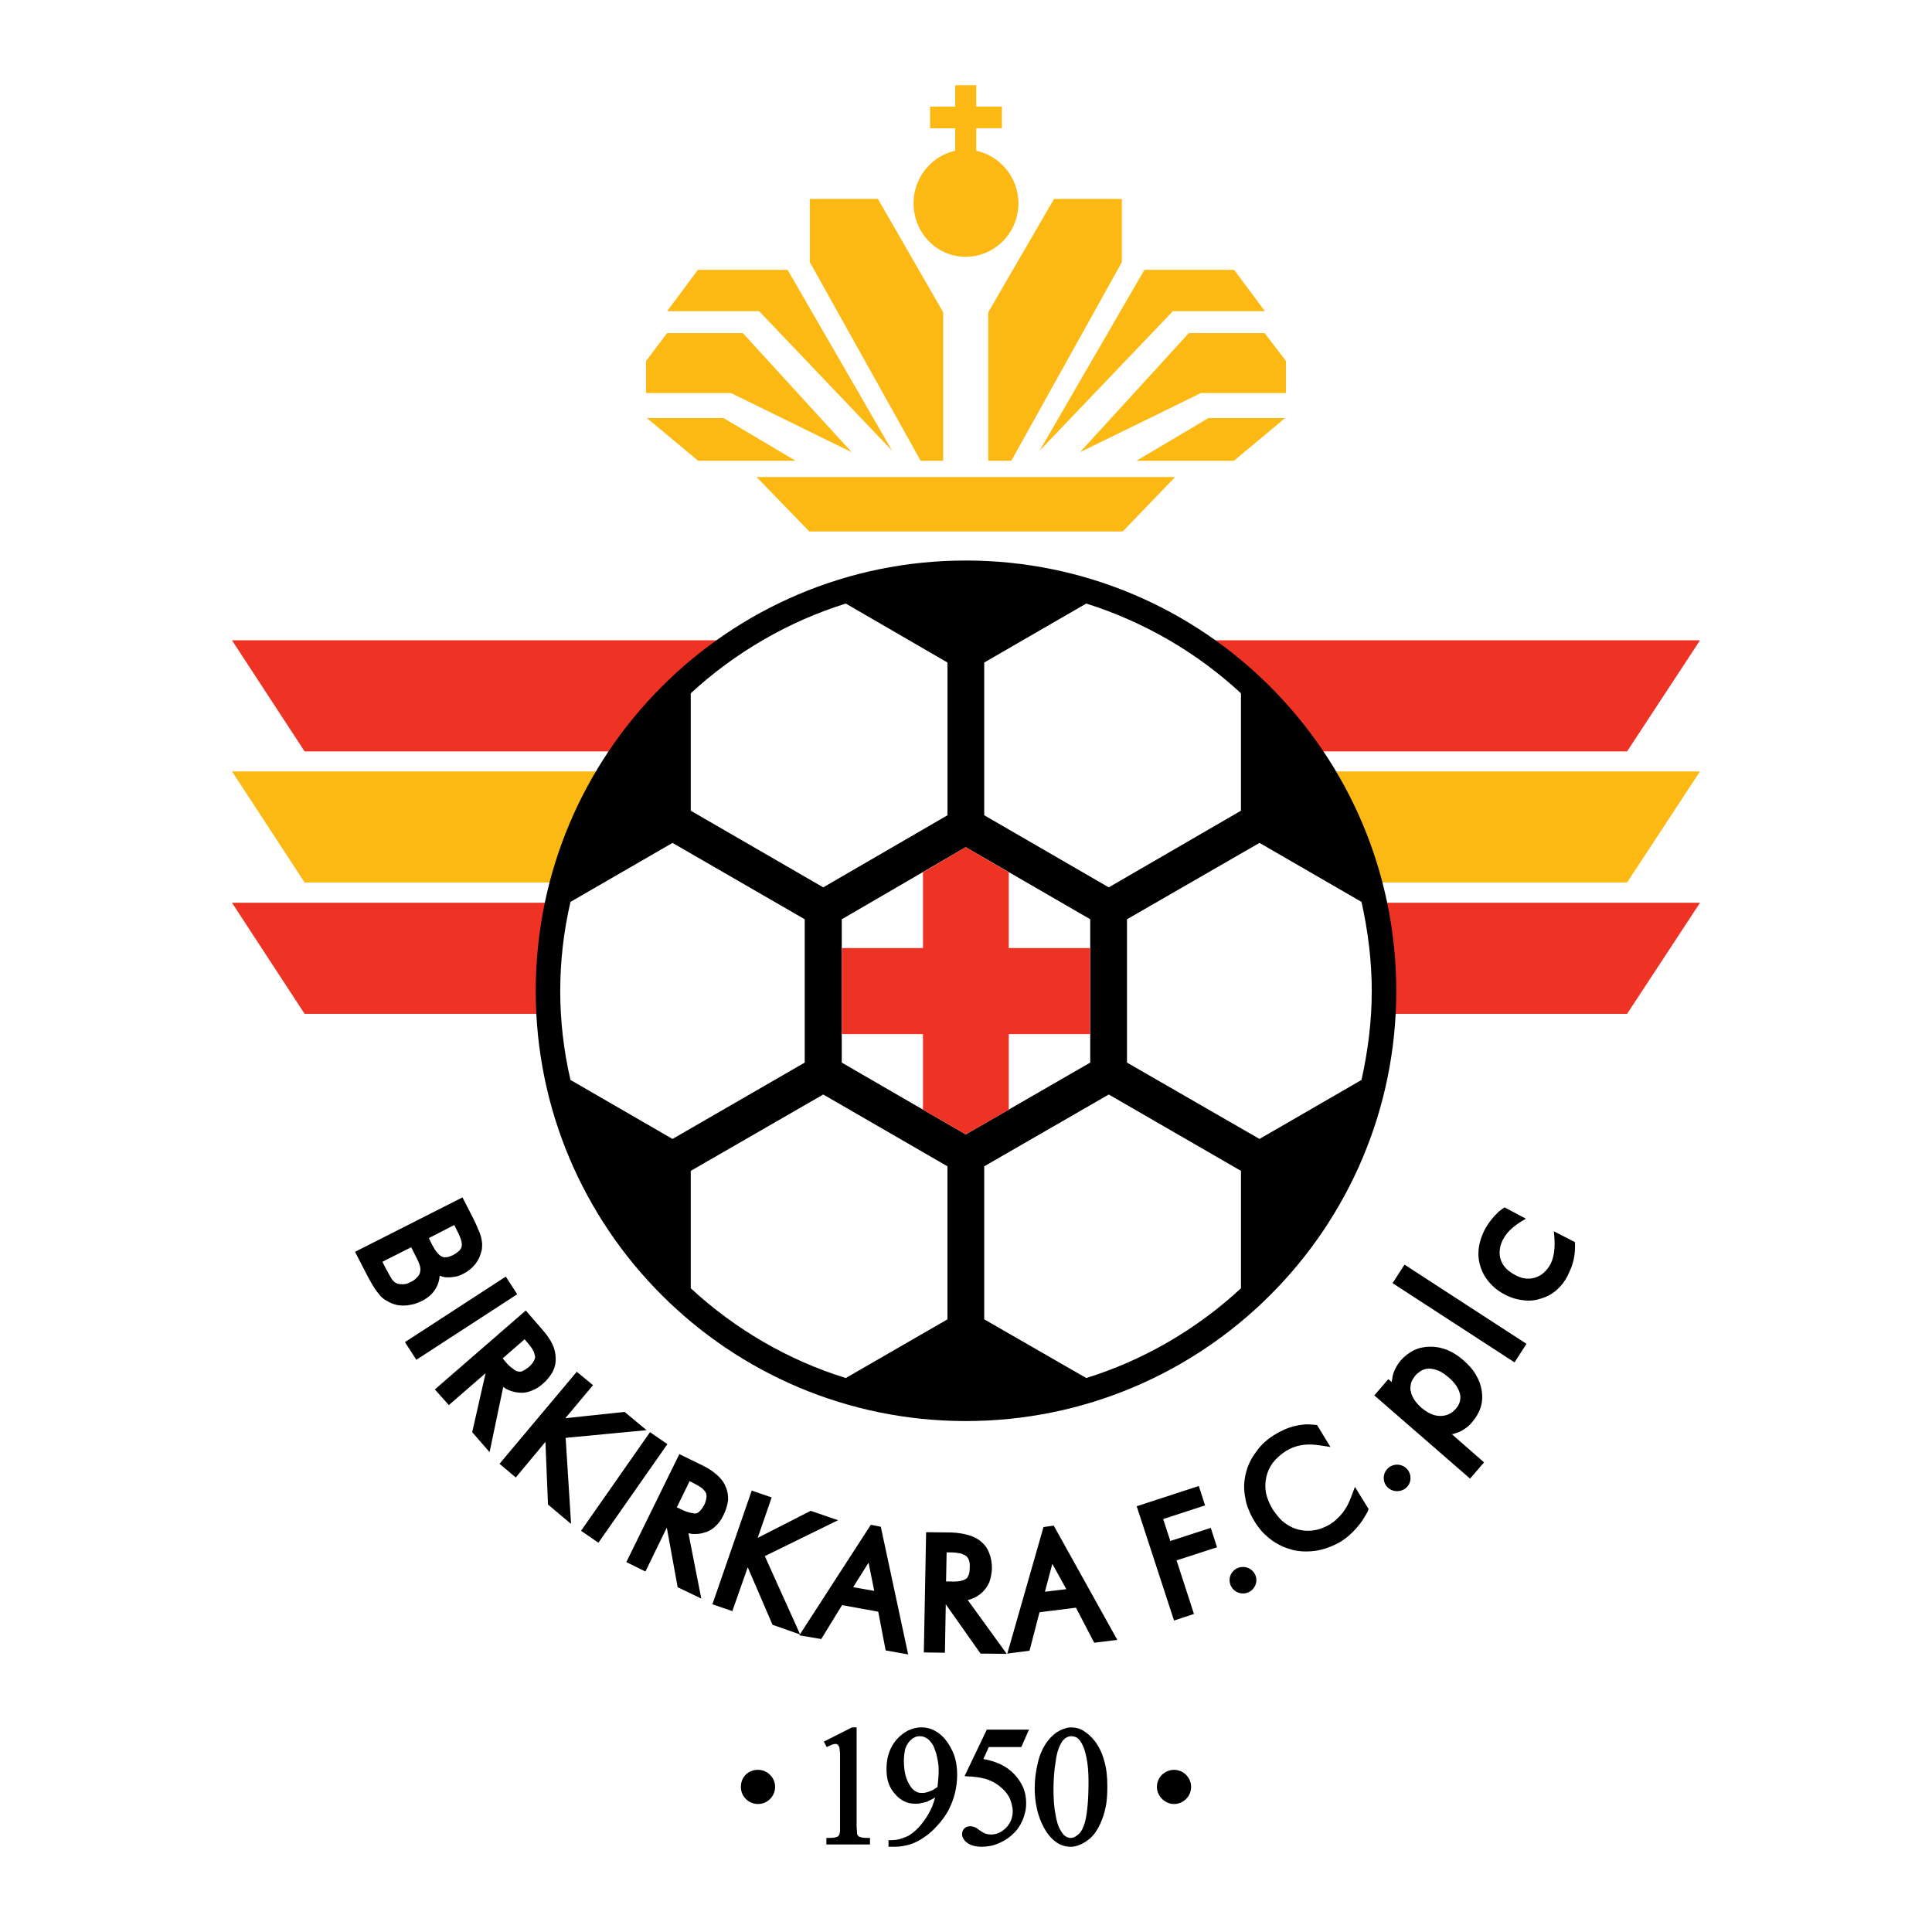<?xml version="1.0" encoding="utf-8"?>
<!-- Generator: Adobe Illustrator 13.0.0, SVG Export Plug-In . SVG Version: 6.00 Build 14948)  -->
<!DOCTYPE svg PUBLIC "-//W3C//DTD SVG 1.0//EN" "http://www.w3.org/TR/2001/REC-SVG-20010904/DTD/svg10.dtd">
<svg version="1.0" id="Layer_1" xmlns="http://www.w3.org/2000/svg" xmlns:xlink="http://www.w3.org/1999/xlink" x="0px" y="0px"
	 width="192.756px" height="192.756px" viewBox="0 0 192.756 192.756" enable-background="new 0 0 192.756 192.756"
	 xml:space="preserve">
<g>
	<polygon fill-rule="evenodd" clip-rule="evenodd" fill="#FFFFFF" points="0,0 192.756,0 192.756,192.756 0,192.756 0,0 	"/>
	<polygon fill-rule="evenodd" clip-rule="evenodd" fill="#EE3224" points="30.394,101.154 23.145,90.066 169.611,90.066 
		162.333,101.154 30.394,101.154 	"/>
	<polygon fill-rule="evenodd" clip-rule="evenodd" fill="#FDB913" points="30.394,88.048 23.145,76.961 169.611,76.961 
		162.333,88.048 30.394,88.048 	"/>
	<polygon fill-rule="evenodd" clip-rule="evenodd" fill="#EE3224" points="30.394,74.971 23.145,63.883 169.611,63.883 
		162.333,74.971 30.394,74.971 	"/>
	<path fill-rule="evenodd" clip-rule="evenodd" fill="#FDB913" d="M117.245,47.594l-5.231,5.43H80.742l-5.259-5.43H117.245
		L117.245,47.594z M97.401,15.042v-2.246h2.559v-2.161h-2.559V8.504h-2.104v2.132h-2.502v2.161h2.502v2.246
		c-2.36,0.512-4.151,2.672-4.151,5.231c0,2.957,2.303,5.345,5.203,5.345c2.899,0,5.26-2.388,5.26-5.345
		C101.609,17.715,99.789,15.554,97.401,15.042L97.401,15.042z M91.858,45.973h2.246V31.162l-6.51-11.314h-6.795v6.311L91.858,45.973
		L91.858,45.973z M89.015,44.978L78.582,26.926h-8.955l-3.07,4.122h9.183L89.015,44.978L89.015,44.978z M84.978,45.121
		l-10.86-11.884h-7.562l-2.104,2.787v3.184h8.471L84.978,45.121L84.978,45.121z M79.377,45.973l-7.192-4.265h-7.647l5.117,4.265
		H79.377L79.377,45.973z M111.929,26.158v-6.311h-6.767l-6.566,11.314v14.812h2.303L111.929,26.158L111.929,26.158z M117.018,31.048
		h9.183l-3.07-4.122h-8.955l-10.462,18.052L117.018,31.048L117.018,31.048z M119.832,39.207h8.472v-3.184l-2.132-2.787h-7.562
		l-10.86,11.884L119.832,39.207L119.832,39.207z M123.102,45.973l5.117-4.265h-7.647l-7.192,4.265H123.102L123.102,45.973z"/>
	<path fill-rule="evenodd" clip-rule="evenodd" d="M96.35,141.779c23.738,0,42.956-19.219,42.956-42.899
		c0-23.71-19.218-42.957-42.956-42.957c-23.682,0-42.899,19.247-42.899,42.957C53.45,122.561,72.668,141.779,96.35,141.779
		L96.35,141.779z"/>
	<path fill-rule="evenodd" clip-rule="evenodd" fill="#FFFFFF" d="M82.135,109.199l-13.219,7.619v11.713
		c4.435,4.094,9.751,7.192,15.465,8.955l10.149-5.856v-15.267L82.135,109.199L82.135,109.199z"/>
	<path fill-rule="evenodd" clip-rule="evenodd" fill="#FFFFFF" d="M110.621,109.199l-12.424,7.164v15.267l10.178,5.856
		c5.686-1.763,11.03-4.861,15.437-8.955v-11.713L110.621,109.199L110.621,109.199z"/>
	<path fill-rule="evenodd" clip-rule="evenodd" fill="#FFFFFF" d="M80.287,91.715l-13.191-7.619l-10.178,5.885
		c-0.682,2.928-1.023,5.913-1.023,8.898c0,2.956,0.341,5.941,1.023,8.869l10.178,5.885l13.191-7.619V91.715L80.287,91.715z"/>
	<path fill-rule="evenodd" clip-rule="evenodd" fill="#FFFFFF" d="M110.621,88.531l13.19-7.647V69.171
		c-4.406-4.094-9.751-7.164-15.437-8.956l-10.178,5.885v15.238L110.621,88.531L110.621,88.531z"/>
	<path fill-rule="evenodd" clip-rule="evenodd" fill="#FFFFFF" d="M135.837,89.981l-10.177-5.885l-13.22,7.619v14.299l13.22,7.619
		l10.177-5.885c0.654-2.928,1.023-5.913,1.023-8.869C136.86,95.895,136.491,92.91,135.837,89.981L135.837,89.981z"/>
	<path fill-rule="evenodd" clip-rule="evenodd" fill="#FFFFFF" d="M84.381,60.216c-5.714,1.792-11.03,4.862-15.465,8.956v11.712
		l13.219,7.647l12.396-7.192V66.101L84.381,60.216L84.381,60.216z"/>
	<polygon fill-rule="evenodd" clip-rule="evenodd" fill="#FFFFFF" points="96.35,84.523 83.983,91.715 83.983,106.015 96.35,113.18 
		108.773,106.015 108.773,91.715 96.35,84.523 	"/>
	<polygon fill-rule="evenodd" clip-rule="evenodd" fill="#EE3224" points="92.085,87.025 92.085,94.587 83.983,94.587 
		83.983,103.172 92.085,103.172 92.085,110.706 96.35,113.18 100.643,110.706 100.643,103.172 108.773,103.172 108.773,94.587 
		100.643,94.587 100.643,87.025 96.35,84.523 92.085,87.025 	"/>
	<path fill-rule="evenodd" clip-rule="evenodd" d="M105.162,177.088c0.028-0.455,0.086-0.91,0.171-1.394
		c0.057-0.455,0.143-0.853,0.284-1.223c0.114-0.312,0.256-0.597,0.427-0.824c0.142-0.142,0.256-0.255,0.397-0.312
		c0.143-0.085,0.285-0.113,0.427-0.113c0.143,0,0.284,0.028,0.369,0.057c0.114,0.028,0.229,0.085,0.313,0.171
		c0.142,0.113,0.256,0.284,0.369,0.482c0.114,0.199,0.228,0.455,0.313,0.768c0.255,0.825,0.369,1.849,0.369,3.07
		c0,0.882-0.028,1.649-0.086,2.304c-0.057,0.653-0.142,1.222-0.255,1.677c-0.086,0.312-0.171,0.54-0.285,0.768
		c-0.113,0.199-0.228,0.37-0.369,0.483s-0.284,0.228-0.398,0.284c-0.142,0.057-0.256,0.086-0.369,0.086
		c-0.199,0-0.369-0.058-0.54-0.171c-0.171-0.114-0.312-0.284-0.455-0.54c-0.256-0.398-0.427-0.938-0.54-1.649
		c-0.143-0.711-0.199-1.592-0.199-2.587C105.105,177.997,105.134,177.543,105.162,177.088L105.162,177.088z M103.457,180.471
		c0.142,0.654,0.369,1.251,0.653,1.791c0.342,0.654,0.739,1.138,1.194,1.479s0.967,0.512,1.507,0.512
		c0.284,0,0.568-0.057,0.853-0.171c0.284-0.113,0.569-0.256,0.853-0.483c0.285-0.198,0.569-0.483,0.796-0.824
		c0.229-0.341,0.455-0.739,0.626-1.223c0.199-0.455,0.312-0.967,0.427-1.535c0.085-0.54,0.113-1.165,0.113-1.819
		c0-0.938-0.085-1.763-0.312-2.53c-0.199-0.739-0.512-1.393-0.938-1.961c-0.341-0.427-0.711-0.769-1.08-0.995
		c-0.398-0.256-0.824-0.37-1.279-0.37c-0.198,0-0.427,0.028-0.625,0.114c-0.228,0.057-0.427,0.142-0.654,0.284
		c-0.228,0.113-0.427,0.284-0.597,0.454c-0.199,0.171-0.37,0.37-0.54,0.598c-0.199,0.284-0.398,0.625-0.541,0.967
		c-0.17,0.341-0.284,0.739-0.369,1.137c-0.199,0.796-0.312,1.621-0.312,2.502C103.229,179.135,103.314,179.845,103.457,180.471
		L103.457,180.471z M98.453,172.567l-2.217,4.634l0.256,0.028c0.398,0,0.739,0.058,1.052,0.086c0.312,0.057,0.597,0.113,0.824,0.17
		c0.228,0.086,0.455,0.171,0.683,0.284c0.227,0.114,0.426,0.257,0.625,0.398c0.228,0.171,0.398,0.341,0.568,0.512
		c0.171,0.199,0.312,0.398,0.427,0.597c0.113,0.228,0.199,0.455,0.256,0.683s0.113,0.483,0.113,0.739
		c0,0.341-0.057,0.625-0.17,0.909c-0.114,0.284-0.285,0.541-0.483,0.739c-0.228,0.228-0.455,0.398-0.711,0.513
		c-0.256,0.113-0.512,0.17-0.796,0.17c-0.199,0-0.37-0.028-0.568-0.085c-0.171-0.085-0.342-0.171-0.541-0.313
		c-0.142-0.085-0.227-0.17-0.312-0.227c-0.113-0.058-0.17-0.086-0.227-0.114c-0.085-0.028-0.143-0.057-0.228-0.057
		c-0.057-0.028-0.142-0.028-0.228-0.028c-0.114,0-0.199,0.028-0.312,0.057c-0.085,0.028-0.171,0.085-0.256,0.171
		c-0.085,0.085-0.142,0.17-0.17,0.256c-0.028,0.085-0.057,0.199-0.057,0.284c0,0.17,0.057,0.341,0.142,0.483
		c0.085,0.142,0.199,0.284,0.37,0.397c0.313,0.257,0.825,0.398,1.478,0.398c0.37,0,0.739-0.057,1.108-0.142
		c0.37-0.114,0.711-0.257,1.081-0.456c0.341-0.198,0.654-0.426,0.938-0.71c0.285-0.256,0.513-0.568,0.711-0.91
		c0.199-0.369,0.342-0.711,0.427-1.08c0.113-0.341,0.142-0.711,0.142-1.08c0-0.54-0.085-1.023-0.284-1.507
		c-0.199-0.455-0.482-0.91-0.881-1.336c-0.397-0.427-0.882-0.768-1.422-1.023c-0.512-0.228-1.052-0.398-1.677-0.512l0.54-1.194h3.24
		l0.768-1.734H98.453L98.453,172.567z M93.194,178.509c-0.114,0.086-0.256,0.143-0.398,0.199c-0.171,0.058-0.312,0.114-0.455,0.143
		s-0.256,0.028-0.37,0.028c-0.228,0-0.427-0.028-0.597-0.143c-0.199-0.113-0.369-0.256-0.512-0.482
		c-0.227-0.313-0.398-0.683-0.512-1.109s-0.17-0.938-0.17-1.479c0-0.427,0.057-0.796,0.114-1.108c0.085-0.312,0.228-0.54,0.37-0.739
		c0.17-0.199,0.341-0.369,0.54-0.455c0.17-0.113,0.369-0.142,0.568-0.142c0.171,0,0.341,0.028,0.512,0.113
		c0.142,0.058,0.312,0.171,0.455,0.312c0.142,0.171,0.284,0.342,0.398,0.569c0.085,0.228,0.199,0.482,0.284,0.768
		c0.057,0.312,0.142,0.597,0.17,0.881c0.057,0.284,0.057,0.568,0.057,0.824c0,0.199,0,0.427-0.028,0.711
		c-0.029,0.284-0.057,0.568-0.085,0.881C93.421,178.367,93.308,178.452,93.194,178.509L93.194,178.509z M89.271,184.252
		c0.512,0,1.023-0.086,1.506-0.228c0.455-0.143,0.938-0.37,1.365-0.683c0.54-0.341,0.995-0.768,1.393-1.222
		c0.426-0.455,0.768-0.938,1.08-1.479c0.284-0.568,0.512-1.138,0.654-1.706c0.142-0.597,0.228-1.194,0.228-1.848
		c0-0.683-0.085-1.336-0.284-1.934c-0.228-0.597-0.512-1.137-0.91-1.62c-0.341-0.398-0.682-0.683-1.081-0.882
		c-0.37-0.198-0.796-0.312-1.279-0.312c-0.455,0-0.91,0.114-1.336,0.312c-0.398,0.199-0.768,0.483-1.137,0.882
		c-0.341,0.397-0.597,0.824-0.768,1.336c-0.17,0.483-0.256,1.023-0.256,1.62c0,0.513,0.057,0.995,0.199,1.394
		c0.142,0.427,0.37,0.796,0.654,1.108c0.284,0.342,0.597,0.569,0.938,0.739c0.341,0.171,0.711,0.228,1.109,0.228
		c0.17,0,0.369,0,0.54-0.057c0.199-0.028,0.398-0.085,0.597-0.143c0.17-0.085,0.369-0.17,0.568-0.284
		c0.085-0.028,0.17-0.085,0.256-0.142c-0.114,0.341-0.199,0.653-0.313,0.938c-0.199,0.427-0.426,0.854-0.682,1.223
		c-0.285,0.397-0.541,0.739-0.825,0.995c-0.284,0.284-0.569,0.483-0.824,0.653c-0.285,0.143-0.597,0.257-0.881,0.342
		c-0.313,0.085-0.625,0.113-0.967,0.113h-0.17v0.654H89.271L89.271,184.252z M82.476,174.302l0.142-0.057
		c0.171-0.086,0.313-0.143,0.427-0.199c0.142-0.028,0.228-0.057,0.312-0.057c0.142,0,0.256,0.085,0.313,0.198
		c0.028,0.058,0.057,0.114,0.085,0.171c0,0.113,0.029,0.312,0.057,0.54c0,0.284,0,0.598,0,0.995v5.998c0,0.313,0,0.569,0,0.769
		c-0.028,0.17-0.028,0.284-0.057,0.312c0,0.057-0.057,0.113-0.085,0.17c-0.028,0.058-0.085,0.086-0.142,0.114
		c-0.085,0.028-0.171,0.057-0.313,0.085c-0.17,0.029-0.37,0.029-0.597,0.029h-0.17v0.653h4.35v-0.653h-0.142
		c-0.256,0-0.427,0-0.597-0.029c-0.142-0.028-0.227-0.057-0.312-0.085c-0.057-0.028-0.114-0.057-0.142-0.114
		c-0.028-0.028-0.057-0.085-0.085-0.142c0-0.057-0.028-0.171-0.028-0.37c-0.028-0.17-0.028-0.426-0.028-0.739v-9.552h-0.455
		l-2.814,1.422L82.476,174.302L82.476,174.302z M75.625,176.576c-0.483,0-0.91,0.17-1.223,0.483
		c-0.312,0.312-0.483,0.738-0.483,1.222c0,0.455,0.171,0.882,0.483,1.194s0.739,0.512,1.223,0.512c0.938,0,1.706-0.768,1.706-1.706
		C77.331,177.344,76.563,176.576,75.625,176.576L75.625,176.576z M117.131,176.576c-0.455,0-0.881,0.199-1.193,0.483
		c-0.313,0.312-0.512,0.738-0.512,1.222c0,0.455,0.198,0.882,0.512,1.194c0.312,0.312,0.738,0.512,1.193,0.512
		c0.938,0,1.706-0.768,1.706-1.706C118.837,177.344,118.069,176.576,117.131,176.576L117.131,176.576z M150.109,120.457
		l-0.285,0.199c-0.17,0.113-0.341,0.256-0.483,0.427c-0.17,0.142-0.312,0.312-0.454,0.482c-0.143,0.171-0.285,0.37-0.427,0.569
		c-0.114,0.199-0.256,0.397-0.369,0.625c-0.313,0.625-0.483,1.223-0.569,1.848c-0.057,0.626,0,1.223,0.199,1.819
		c0.199,0.598,0.512,1.138,0.938,1.593c0.397,0.454,0.909,0.853,1.535,1.165c0.597,0.313,1.193,0.483,1.791,0.54
		c0.597,0.086,1.193,0.029,1.762-0.17c0.598-0.171,1.109-0.455,1.564-0.854c0.454-0.397,0.824-0.881,1.108-1.449
		c0.113-0.256,0.228-0.512,0.341-0.768c0.086-0.228,0.171-0.483,0.228-0.739c0.143-0.626,0.171-1.194,0.143-1.819l-2.104-1.08
		c0.113,1.108,0.17,2.273-0.342,3.297c-0.199,0.342-0.397,0.598-0.653,0.825c-0.228,0.227-0.512,0.369-0.825,0.483
		c-0.312,0.113-0.653,0.142-0.966,0.113c-0.313-0.028-0.654-0.143-0.995-0.312c-0.398-0.199-0.711-0.427-0.967-0.683
		s-0.427-0.54-0.54-0.853s-0.143-0.626-0.113-0.967c0.057-0.711,0.454-1.422,0.938-1.934c0.512-0.512,1.052-0.881,1.678-1.222
		L150.109,120.457L150.109,120.457z M140.13,126.172l-1.193,1.848l12.167,7.903l1.194-1.848L140.13,126.172L140.13,126.172z
		 M146.669,147.521l-9.553-8.301l1.394-1.621l0.341,0.284c0.028-0.113,0.028-0.228,0.058-0.341c0.028-0.341,0.142-0.654,0.283-0.938
		c0.143-0.312,0.313-0.568,0.541-0.853c0.397-0.455,0.853-0.796,1.364-1.052c0.483-0.228,1.052-0.341,1.62-0.341
		c0.598,0,1.138,0.113,1.706,0.341c0.54,0.228,1.08,0.568,1.593,1.023c0.511,0.455,0.938,0.909,1.222,1.421
		c0.312,0.512,0.512,1.053,0.597,1.621c0.086,0.568,0.057,1.137-0.113,1.648c-0.171,0.54-0.455,1.023-0.853,1.479
		c-0.228,0.284-0.483,0.512-0.768,0.682c-0.284,0.2-0.569,0.342-0.91,0.427c-0.113,0.058-0.228,0.086-0.341,0.086l3.213,2.814
		L146.669,147.521L146.669,147.521z M144.536,137.43c-0.341-0.285-0.653-0.512-0.966-0.654s-0.598-0.199-0.91-0.228
		c-0.256,0-0.512,0.028-0.739,0.142c-0.228,0.114-0.454,0.285-0.683,0.513c-0.198,0.256-0.369,0.511-0.454,0.767
		c-0.057,0.257-0.085,0.513-0.057,0.797h0.028c0.028,0.284,0.142,0.54,0.312,0.824c0.17,0.284,0.427,0.568,0.739,0.853
		c0.341,0.284,0.653,0.483,0.967,0.626c0.312,0.142,0.625,0.198,0.938,0.198c0.313,0,0.569-0.057,0.824-0.17
		c0.257-0.113,0.483-0.284,0.711-0.54c0.199-0.228,0.342-0.483,0.398-0.711s0.085-0.483,0.028-0.739v0.028
		c-0.057-0.284-0.171-0.54-0.341-0.824C145.134,138.026,144.878,137.713,144.536,137.43L144.536,137.43z M131.402,142.177
		l-0.256-0.028c-0.369-0.028-0.711-0.057-1.023-0.028c-0.683,0.057-1.364,0.228-1.99,0.512c-0.71,0.312-1.393,0.739-1.961,1.251
		c-0.313,0.284-0.598,0.597-0.824,0.938c-0.257,0.342-0.483,0.683-0.654,1.052c-0.342,0.711-0.54,1.536-0.568,2.332
		c0,0.397,0.028,0.796,0.113,1.223c0.057,0.397,0.171,0.796,0.341,1.193c0.313,0.796,0.769,1.535,1.337,2.189
		c0.568,0.597,1.222,1.108,1.989,1.45c0.37,0.17,0.739,0.283,1.138,0.397c0.796,0.171,1.62,0.171,2.445,0.028
		c0.824-0.171,1.62-0.483,2.33-0.91c0.541-0.341,1.053-0.796,1.479-1.279c0.228-0.256,0.427-0.512,0.626-0.795
		c0.171-0.256,0.341-0.569,0.512-0.854l0.113-0.284l-1.364-2.218c-0.256,0.626-0.455,1.308-0.768,1.877
		c-0.284,0.512-0.626,0.966-1.052,1.336c-0.199,0.199-0.427,0.369-0.654,0.512c-0.71,0.426-1.507,0.683-2.331,0.654
		c-0.796-0.029-1.563-0.285-2.218-0.797c-0.198-0.142-0.426-0.341-0.597-0.568c-0.199-0.228-0.397-0.483-0.568-0.739
		c-0.342-0.568-0.568-1.108-0.683-1.648c-0.198-1.053,0.028-2.161,0.683-3.042c0.341-0.427,0.768-0.824,1.308-1.166
		c0.455-0.284,0.967-0.482,1.479-0.568c0.995-0.199,1.989,0.028,2.956,0.171L131.402,142.177L131.402,142.177z M119.121,161.025
		l-1.734-5.345l4.037-1.308l-0.625-1.934l-4.037,1.309l-0.711-2.189l4.179-1.364l-0.625-1.934l-6.197,2.019l3.724,11.4
		L119.121,161.025L119.121,161.025z M100.5,164.978l3.61-12.623l1.023-0.143l6.34,11.4l-2.303,0.284l-1.819-3.497l-3.639,0.455
		l-0.995,3.838L100.5,164.978L100.5,164.978z M104.253,158.808l2.132-0.256l-1.393-2.53L104.253,158.808L104.253,158.808z
		 M100.443,165.005l-2.615-0.027l-3.469-4.919l-0.085,4.833l-2.104-0.028l0.228-11.997l2.53,0.028
		c0.625,0.028,1.194,0.114,1.677,0.256c0.512,0.143,0.967,0.37,1.308,0.683c0.369,0.312,0.625,0.682,0.796,1.165
		c0.171,0.427,0.256,0.938,0.256,1.507c-0.028,0.483-0.113,0.938-0.256,1.336c-0.171,0.398-0.397,0.739-0.739,1.053
		c-0.312,0.284-0.682,0.512-1.108,0.653c-0.085,0.028-0.199,0.057-0.312,0.085L100.443,165.005L100.443,165.005z M94.445,154.885
		l-0.057,2.899h0.426c0.426,0.028,0.796,0,1.052-0.057s0.426-0.143,0.54-0.228s0.171-0.199,0.228-0.341
		c0.085-0.199,0.114-0.427,0.114-0.711c0.028-0.312,0-0.598-0.085-0.796c-0.057-0.171-0.142-0.284-0.256-0.398
		c-0.114-0.085-0.284-0.17-0.512-0.256c-0.284-0.057-0.625-0.113-1.023-0.113H94.445L94.445,154.885z M76.307,155.254l7.306-3.582
		l-2.729-0.938l-5.288,2.7l1.394-4.036L75,148.716l-3.923,11.343l1.99,0.683l1.535-4.378l2.473,5.742l2.758,0.967L76.307,155.254
		L76.307,155.254z M86.655,155.908l0.569,2.814l-2.104-0.37L86.655,155.908L86.655,155.908z M79.747,163.157l2.189,0.37l2.076-3.383
		l3.61,0.653l0.739,3.866l2.246,0.398l-2.729-12.736l-0.995-0.199L79.747,163.157L79.747,163.157z M69.968,159.49l-2.36-1.138
		l-1.081-5.941l-2.132,4.378l-1.905-0.938l5.288-10.774l2.274,1.109c0.597,0.284,1.052,0.597,1.45,0.938
		c0.397,0.342,0.71,0.739,0.881,1.166c0.199,0.427,0.284,0.91,0.255,1.393c-0.057,0.456-0.199,0.967-0.455,1.479
		c-0.199,0.427-0.455,0.796-0.768,1.08c-0.312,0.312-0.682,0.541-1.108,0.654c-0.398,0.143-0.824,0.171-1.279,0.143
		c-0.114-0.028-0.228-0.058-0.341-0.058L69.968,159.49L69.968,159.49z M68.802,147.777l-1.279,2.615l0.398,0.171
		c0.369,0.199,0.71,0.312,0.966,0.369s0.455,0.086,0.597,0.057h-0.028c0.142-0.027,0.255-0.113,0.37-0.227
		c0.142-0.143,0.284-0.342,0.426-0.598c0.142-0.284,0.199-0.54,0.227-0.738c0.029-0.199,0-0.342-0.057-0.484
		c-0.057-0.142-0.199-0.284-0.37-0.454c-0.227-0.171-0.512-0.341-0.853-0.512L68.802,147.777L68.802,147.777z M59.705,153.918
		l6.88-9.836l-1.734-1.194l-6.879,9.837L59.705,153.918L59.705,153.918z M51.46,147.408l2.957-3.554l0.256,6.254l2.303,1.934
		l-0.541-8.586l8.074-0.768l-2.189-1.819l-5.913,0.626l2.758-3.298l-1.621-1.336l-7.705,9.182L51.46,147.408L51.46,147.408z
		 M48.845,144.878l-1.734-1.99l1.336-5.885l-3.667,3.184l-1.393-1.563l9.068-7.875l1.677,1.934c0.427,0.483,0.739,0.938,0.967,1.394
		c0.228,0.482,0.341,0.966,0.341,1.421c0.028,0.483-0.085,0.938-0.313,1.393c-0.228,0.398-0.54,0.797-0.966,1.166
		c-0.37,0.341-0.768,0.568-1.166,0.711c-0.427,0.17-0.825,0.228-1.251,0.17c-0.455-0.028-0.853-0.17-1.251-0.369
		c-0.085-0.057-0.199-0.142-0.285-0.199L48.845,144.878L48.845,144.878z M52.341,133.62l-2.189,1.904l0.285,0.341
		c0.255,0.313,0.511,0.54,0.767,0.711c0.199,0.171,0.37,0.256,0.512,0.256c0.113,0.029,0.255,0.029,0.426-0.028v-0.028
		c0.17-0.057,0.37-0.199,0.597-0.37c0.227-0.198,0.397-0.397,0.511-0.597c0.085-0.17,0.143-0.312,0.143-0.455
		c-0.028-0.17-0.085-0.341-0.171-0.568c-0.142-0.256-0.341-0.54-0.597-0.824L52.341,133.62L52.341,133.62z M41.538,135.667
		l10.064-6.539l-1.137-1.763l-10.064,6.539L41.538,135.667L41.538,135.667z M41.027,124.437l0.312,0.626l0.085,0.171
		c0.142,0.256,0.228,0.455,0.312,0.625c0.057,0.143,0.114,0.284,0.142,0.37v0.028c0.029,0.085,0.057,0.17,0.057,0.256
		c0,0.085,0.028,0.17,0,0.256v-0.028c0,0.113-0.028,0.199-0.057,0.312c-0.028,0.085-0.113,0.199-0.17,0.284
		c-0.086,0.114-0.199,0.199-0.313,0.312c-0.114,0.085-0.256,0.199-0.427,0.256c-0.142,0.085-0.256,0.114-0.369,0.171
		c-0.142,0.028-0.256,0.057-0.398,0.057s-0.255,0-0.37-0.028c-0.085,0-0.199-0.028-0.284-0.085
		c-0.057-0.029-0.114-0.058-0.199-0.114c-0.057-0.057-0.114-0.142-0.199-0.198c-0.057-0.086-0.142-0.228-0.256-0.427
		c-0.113-0.199-0.256-0.455-0.426-0.768l-0.313-0.626L41.027,124.437L41.027,124.437z M36.563,127.109
		c0.256,0.483,0.483,0.91,0.682,1.223c0.228,0.369,0.427,0.625,0.597,0.824c0.171,0.228,0.37,0.398,0.597,0.54
		c0.227,0.143,0.455,0.256,0.71,0.37c0.228,0.085,0.455,0.142,0.71,0.17c0.256,0.029,0.512,0.029,0.768,0
		c0.227-0.028,0.483-0.085,0.739-0.142c0.255-0.086,0.511-0.199,0.768-0.312c0.37-0.199,0.682-0.427,0.938-0.683
		c0.256-0.284,0.455-0.597,0.597-0.938c0.114-0.284,0.171-0.568,0.199-0.881c0.17,0.057,0.313,0.113,0.483,0.142
		c0.312,0.029,0.625,0.029,0.938-0.028c0.312-0.028,0.625-0.142,0.938-0.312c0.228-0.113,0.456-0.256,0.654-0.427
		c0.228-0.17,0.398-0.369,0.568-0.568c0.142-0.199,0.284-0.427,0.398-0.682c0.085-0.229,0.171-0.483,0.228-0.74
		c0.028-0.228,0.028-0.426,0.028-0.625c-0.028-0.199-0.057-0.427-0.113-0.654c-0.057-0.198-0.143-0.454-0.285-0.738
		c-0.114-0.312-0.284-0.654-0.455-1.023l-1.109-2.161l-10.718,5.431L36.563,127.109L36.563,127.109z M45.32,122.22l0.312,0.626
		c0.199,0.369,0.312,0.682,0.398,0.966c0.057,0.228,0.057,0.427,0.028,0.569c-0.028,0.142-0.114,0.255-0.228,0.397
		c-0.17,0.143-0.369,0.312-0.654,0.455c-0.256,0.113-0.455,0.199-0.654,0.199c-0.17,0.028-0.312,0-0.426-0.058
		c-0.142-0.057-0.284-0.17-0.455-0.369c-0.199-0.228-0.37-0.512-0.568-0.882l-0.285-0.597L45.32,122.22L45.32,122.22z
		 M138.055,147.465c0,0.739,0.598,1.308,1.336,1.308c0.739,0,1.337-0.568,1.337-1.308s-0.598-1.336-1.337-1.336
		C138.652,146.129,138.055,146.726,138.055,147.465L138.055,147.465z M122.675,157.643c0,0.739,0.597,1.336,1.336,1.336
		s1.337-0.597,1.337-1.336c0-0.711-0.598-1.308-1.337-1.308S122.675,156.932,122.675,157.643L122.675,157.643z"/>
</g>
</svg>
